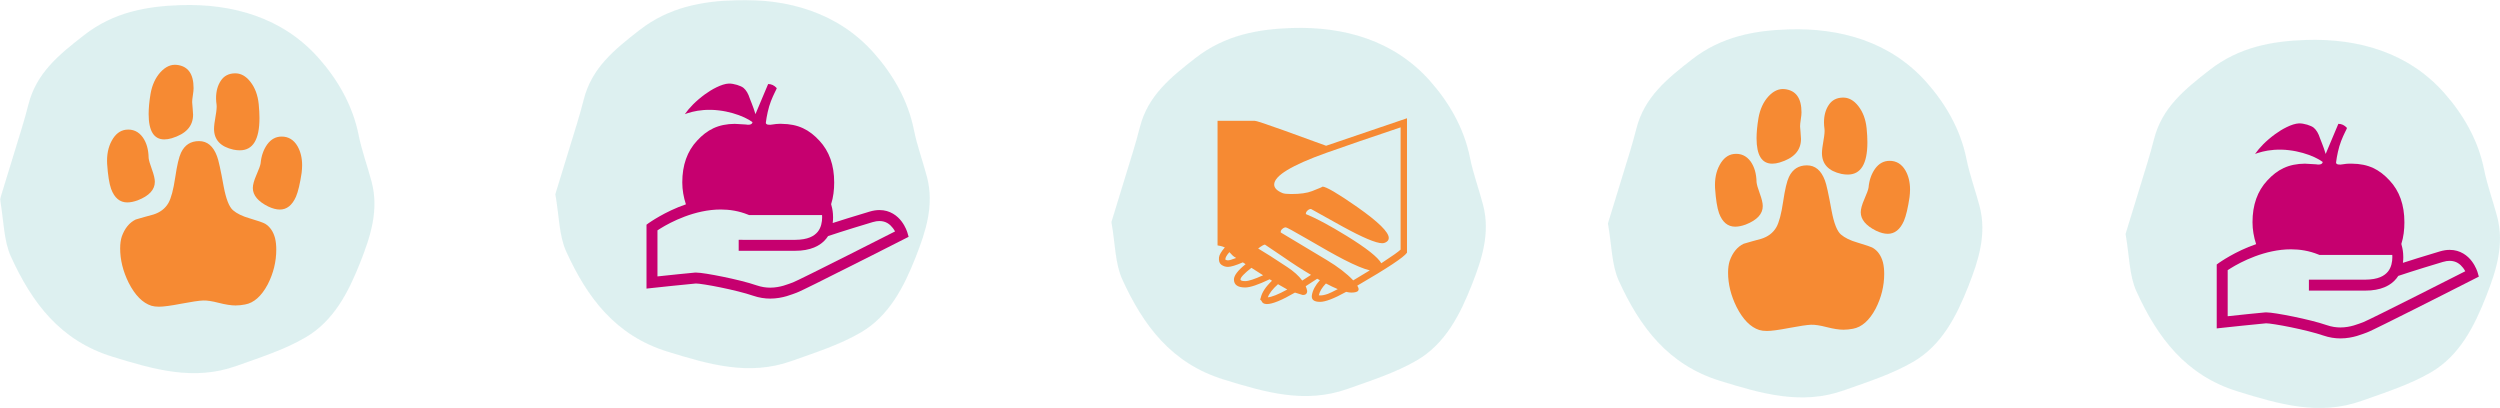 <?xml version="1.0" encoding="UTF-8"?>
<svg xmlns="http://www.w3.org/2000/svg" xmlns:xlink="http://www.w3.org/1999/xlink" width="1600" height="261.119" viewBox="0 0 1600 261.119">
<defs>
<filter id="filter-remove-color" x="0%" y="0%" width="100%" height="100%">
<feColorMatrix color-interpolation-filters="sRGB" values="0 0 0 0 1 0 0 0 0 1 0 0 0 0 1 0 0 0 1 0" />
</filter>
<mask id="mask-0">
<g filter="url(#filter-remove-color)">
<rect x="-160" y="-26.112" width="1920" height="313.343" fill="rgb(0%, 0%, 0%)" fill-opacity="0.27"/>
</g>
</mask>
<clipPath id="clip-0">
<path clip-rule="nonzero" d="M 0 3.164 L 239.652 3.164 L 239.652 238.82 L 0 238.82 Z M 0 3.164 "/>
</clipPath>
<clipPath id="clip-1">
<rect x="0" y="0" width="1600" height="262"/>
</clipPath>
<g id="source-8" clip-path="url(#clip-1)">
<g clip-path="url(#clip-0)">
<path fill-rule="nonzero" fill="rgb(51.373%, 78.824%, 78.824%)" fill-opacity="1" d="M 0 127.48 C 2.492 141.504 2.312 153.988 6.992 164.25 C 20.332 193.465 38.336 217.957 71.938 228.293 C 98.363 236.426 123.977 243.965 151.172 234.258 C 166.246 228.875 181.863 223.953 195.559 215.953 C 213.73 205.336 223.129 186.797 230.684 167.645 C 237.199 151.125 242.598 134.41 237.848 116.363 C 235.188 106.27 231.516 96.402 229.477 86.195 C 225.68 67.207 215.906 50.609 203.809 37.02 C 180.844 11.227 148.867 2.191 115.492 3.277 C 94.078 3.977 72.793 7.695 53.879 22.43 C 37.914 34.863 23.359 46.492 18.203 66.801 C 16.91 71.898 15.473 76.965 13.945 81.996 C 9.176 97.676 4.344 113.328 0 127.48 "/>
</g>
</g>
<mask id="mask-1">
<g filter="url(#filter-remove-color)">
<rect x="-160" y="-26.112" width="1920" height="313.343" fill="rgb(0%, 0%, 0%)" fill-opacity="0.27"/>
</g>
</mask>
<clipPath id="clip-2">
<path clip-rule="nonzero" d="M 355.41 0 L 595.062 0 L 595.062 235.656 L 355.41 235.656 Z M 355.41 0 "/>
</clipPath>
<clipPath id="clip-3">
<rect x="0" y="0" width="1600" height="262"/>
</clipPath>
<g id="source-24" clip-path="url(#clip-3)">
<g clip-path="url(#clip-2)">
<path fill-rule="nonzero" fill="rgb(51.373%, 78.824%, 78.824%)" fill-opacity="1" d="M 355.406 124.285 C 357.902 138.316 357.723 150.793 362.402 161.055 C 375.742 190.27 393.746 214.762 427.348 225.098 C 453.773 233.234 479.387 240.77 506.578 231.066 C 521.656 225.68 537.273 220.766 550.969 212.762 C 569.141 202.141 578.535 183.602 586.094 164.449 C 592.605 147.93 598.008 131.215 593.258 113.168 C 590.598 103.074 586.926 93.211 584.887 83.008 C 581.09 64.012 571.312 47.414 559.219 33.824 C 536.254 8.031 504.277 -1.004 470.898 0.086 C 449.488 0.781 428.203 4.508 409.289 19.234 C 393.324 31.668 378.77 43.297 373.613 63.605 C 372.32 68.703 370.883 73.77 369.355 78.801 C 364.586 94.48 359.754 110.133 355.406 124.285 "/>
</g>
</g>
<mask id="mask-2">
<g filter="url(#filter-remove-color)">
<rect x="-160" y="-26.112" width="1920" height="313.343" fill="rgb(0%, 0%, 0%)" fill-opacity="0.27"/>
</g>
</mask>
<clipPath id="clip-4">
<path clip-rule="nonzero" d="M 711.293 17.805 L 950.953 17.805 L 950.953 253.465 L 711.293 253.465 Z M 711.293 17.805 "/>
</clipPath>
<clipPath id="clip-5">
<rect x="0" y="0" width="1600" height="262"/>
</clipPath>
<g id="source-32" clip-path="url(#clip-5)">
<g clip-path="url(#clip-4)">
<path fill-rule="nonzero" fill="rgb(51.373%, 78.824%, 78.824%)" fill-opacity="1" d="M 711.297 142.117 C 713.793 156.141 713.609 168.625 718.289 178.887 C 731.629 208.102 749.637 232.594 783.234 242.93 C 809.66 251.062 835.277 258.602 862.469 248.898 C 877.547 243.512 893.164 238.598 906.859 230.59 C 925.027 219.973 934.426 201.434 941.98 182.281 C 948.496 165.762 953.895 149.047 949.145 131 C 946.484 120.906 942.812 111.035 940.773 100.832 C 936.977 81.844 927.203 65.246 915.105 51.656 C 892.145 25.863 860.164 16.828 826.789 17.914 C 805.379 18.613 784.09 22.332 765.176 37.066 C 749.215 49.5 734.656 61.129 729.5 81.438 C 728.207 86.535 726.773 91.602 725.242 96.633 C 720.48 112.312 715.641 127.965 711.297 142.117 "/>
</g>
</g>
<mask id="mask-3">
<g filter="url(#filter-remove-color)">
<rect x="-160" y="-26.112" width="1920" height="313.343" fill="rgb(0%, 0%, 0%)" fill-opacity="0.27"/>
</g>
</mask>
<clipPath id="clip-6">
<path clip-rule="nonzero" d="M 1029.066 18.746 L 1268.719 18.746 L 1268.719 254.344 L 1029.066 254.344 Z M 1029.066 18.746 "/>
</clipPath>
<clipPath id="clip-7">
<rect x="0" y="0" width="1600" height="262"/>
</clipPath>
<g id="source-40" clip-path="url(#clip-7)">
<g clip-path="url(#clip-6)">
<path fill-rule="nonzero" fill="rgb(51.373%, 78.824%, 78.824%)" fill-opacity="1" d="M 1029.066 143.004 C 1031.562 157.027 1031.383 169.512 1036.062 179.773 C 1049.398 208.988 1067.406 233.48 1101.008 243.816 C 1127.43 251.949 1153.047 259.488 1180.234 249.785 C 1195.316 244.398 1210.934 239.484 1224.629 231.477 C 1242.801 220.859 1252.195 202.32 1259.754 183.168 C 1266.266 166.648 1271.668 149.934 1266.918 131.887 C 1264.258 121.793 1260.586 111.93 1258.547 101.727 C 1254.75 82.73 1244.973 66.133 1232.879 52.543 C 1209.914 26.75 1177.938 17.715 1144.559 18.805 C 1123.148 19.5 1101.863 23.219 1082.945 37.953 C 1066.984 50.387 1052.43 62.016 1047.273 82.324 C 1045.98 87.422 1044.543 92.488 1043.016 97.52 C 1038.254 113.199 1033.414 128.852 1029.066 143.004 "/>
</g>
</g>
<mask id="mask-4">
<g filter="url(#filter-remove-color)">
<rect x="-160" y="-26.112" width="1920" height="313.343" fill="rgb(0%, 0%, 0%)" fill-opacity="0.27"/>
</g>
</mask>
<clipPath id="clip-8">
<path clip-rule="nonzero" d="M 1360.348 25.48 L 1600 25.48 L 1600 261.141 L 1360.348 261.141 Z M 1360.348 25.48 "/>
</clipPath>
<clipPath id="clip-9">
<rect x="0" y="0" width="1600" height="262"/>
</clipPath>
<g id="source-56" clip-path="url(#clip-9)">
<g clip-path="url(#clip-8)">
<path fill-rule="nonzero" fill="rgb(51.373%, 78.824%, 78.824%)" fill-opacity="1" d="M 1360.348 149.766 C 1362.844 163.789 1362.66 176.273 1367.34 186.535 C 1380.68 215.746 1398.688 240.238 1432.285 250.578 C 1458.711 258.715 1484.328 266.246 1511.512 256.547 C 1526.598 251.16 1542.215 246.242 1555.91 238.242 C 1574.078 227.621 1583.477 209.082 1591.031 189.926 C 1597.547 173.406 1602.945 156.695 1598.195 138.648 C 1595.535 128.555 1591.863 118.691 1589.824 108.484 C 1586.031 89.488 1576.254 72.895 1564.156 59.305 C 1541.195 33.512 1509.215 24.473 1475.84 25.562 C 1454.43 26.262 1433.141 29.98 1414.227 44.711 C 1398.266 57.148 1383.707 68.777 1378.551 89.086 C 1377.258 94.18 1375.824 99.25 1374.293 104.281 C 1369.531 119.961 1364.691 135.613 1360.348 149.766 "/>
</g>
</g>
</defs>
<g mask="url(#mask-0)">
<use xlink:href="#source-8"/>
</g>
<path fill-rule="nonzero" fill="rgb(96.471%, 54.118%, 20%)" fill-opacity="1" d="M 68.574 104.98 C 68.258 99.25 69.203 94.273 71.5 90.078 C 73.762 85.895 76.766 83.523 80.5 83.031 C 85.004 82.492 88.648 84.137 91.363 87.875 C 93.785 91.297 95.039 95.691 95.125 101.074 C 95.262 102.48 95.93 104.887 97.207 108.344 C 98.457 111.762 99.098 114.445 99.098 116.375 C 99.098 121.43 95.426 125.359 88.156 128.195 C 85.688 129.098 83.461 129.547 81.477 129.547 C 76.684 129.547 73.266 126.676 71.121 120.93 C 69.906 117.484 69.07 112.195 68.574 104.98 "/>
<path fill-rule="nonzero" fill="rgb(96.471%, 54.118%, 20%)" fill-opacity="1" d="M 129.957 192.316 C 127.367 192.422 122.688 193.109 116.027 194.371 C 109.336 195.66 104.602 196.293 101.75 196.293 C 99.859 196.293 98.207 196.074 96.887 195.684 C 91.234 193.859 86.414 188.945 82.348 180.969 C 78.699 173.598 76.902 166.27 76.902 159.008 C 76.902 156.051 77.254 153.547 77.938 151.391 C 79.848 146.055 82.852 142.414 86.895 140.473 C 90.637 139.371 94.371 138.301 98.113 137.32 C 102.453 135.961 105.699 133.531 107.812 129.875 C 109.52 126.848 110.98 121.418 112.137 113.574 C 113.301 105.73 114.543 100.434 115.863 97.723 C 118.199 92.762 122.035 90.301 127.367 90.301 C 132.645 90.301 136.48 93.516 138.883 99.965 C 139.836 102.32 141.25 108.816 143.16 119.402 C 144.684 127.398 146.645 132.441 149.129 134.559 C 151.617 136.695 155.121 138.395 159.684 139.711 C 164.934 141.254 168.266 142.414 169.676 143.191 C 172.812 145.105 174.914 148.211 176.039 152.445 C 176.578 154.68 176.816 157.109 176.816 159.727 C 176.816 167.496 174.977 174.922 171.359 181.992 C 167.305 189.59 162.465 193.871 156.809 194.879 C 154.688 195.285 152.656 195.496 150.75 195.496 C 147.902 195.496 144.324 194.926 140.059 193.844 C 135.762 192.727 132.402 192.223 129.957 192.316 "/>
<path fill-rule="nonzero" fill="rgb(96.471%, 54.118%, 20%)" fill-opacity="1" d="M 96.352 60.031 C 97.355 54.355 99.469 49.77 102.695 46.207 C 105.93 42.688 109.41 41.105 113.172 41.523 C 120.324 42.32 123.891 47.281 123.891 56.406 C 123.891 57.414 123.762 58.926 123.445 60.887 C 123.129 62.855 122.98 64.375 122.98 65.359 C 122.98 66.156 123.094 67.488 123.297 69.316 C 123.461 71.156 123.574 72.5 123.574 73.414 C 123.574 80.738 119.004 85.754 109.871 88.488 C 108.168 88.988 106.609 89.223 105.164 89.223 C 98.484 89.223 95.129 83.809 95.129 72.969 C 95.129 69.113 95.555 64.824 96.352 60.031 "/>
<path fill-rule="nonzero" fill="rgb(96.471%, 54.118%, 20%)" fill-opacity="1" d="M 165.578 66.645 C 164.988 60.891 163.223 56.141 160.277 52.391 C 157.371 48.641 154.008 46.816 150.273 46.934 C 146.336 47.027 143.344 48.582 141.34 51.641 C 139.316 54.66 138.281 58.391 138.281 62.852 C 138.281 64.242 138.41 65.637 138.598 66.938 C 138.801 68.359 138.598 70.742 138.012 74.066 C 137.355 77.809 136.98 80.598 136.98 82.414 C 136.98 89.477 141.117 93.91 149.406 95.773 C 150.91 96.078 152.281 96.195 153.504 96.195 C 161.852 96.195 166.059 89.344 166.059 75.578 C 166.059 73.051 165.914 70.07 165.578 66.645 "/>
<path fill-rule="nonzero" fill="rgb(96.471%, 54.118%, 20%)" fill-opacity="1" d="M 193.043 110.621 C 193.23 108.988 193.359 107.371 193.359 105.73 C 193.359 101.109 192.375 97.062 190.449 93.645 C 188.035 89.477 184.625 87.406 180.285 87.406 C 176.578 87.406 173.461 89.07 171.031 92.41 C 168.641 95.773 167.211 99.797 166.801 104.543 C 166.617 105.859 165.711 108.301 164.137 111.906 C 162.559 115.496 161.816 118.297 161.816 120.32 C 161.816 124.961 165.094 128.898 171.664 132.168 C 174.398 133.457 176.871 134.113 179.098 134.113 C 183.531 134.113 186.961 131.406 189.41 125.918 C 190.816 122.605 192.023 117.488 193.043 110.621 "/>
<g mask="url(#mask-1)">
<use xlink:href="#source-24"/>
</g>
<path fill-rule="nonzero" fill="rgb(77.647%, 0%, 43.529%)" fill-opacity="1" d="M 542.934 163.234 C 534.617 167.43 526.145 171.676 519.531 174.945 C 513.012 178.184 507.91 180.617 507.504 180.734 C 504.383 181.824 499.418 184.09 492.949 184.102 C 490.273 184.102 487.332 183.695 484.191 182.617 C 478.613 180.688 470.352 178.699 462.746 177.137 C 455.055 175.578 448.512 174.473 445.383 174.438 C 445.16 174.438 444.934 174.441 444.762 174.461 C 441.781 174.684 427.699 176.164 420.777 176.906 L 420.777 147.43 C 421.262 147.098 421.898 146.688 422.668 146.219 C 429.211 142.148 444.688 134.047 461.328 134.086 C 467.098 134.086 472.996 135.043 478.836 137.41 L 479.469 137.66 L 526.117 137.66 C 526.145 138.09 526.164 138.574 526.164 139.082 C 526.176 142.008 525.543 145.656 523.328 148.367 C 521.102 151.035 517.207 153.453 508.824 153.504 C 482.926 153.492 472.781 153.504 472.758 153.492 L 472.758 160.504 L 508.824 160.504 C 518.57 160.551 525.086 157.371 528.77 152.762 C 529.203 152.211 529.602 151.668 529.965 151.094 C 530.684 150.852 540.039 147.676 558.48 142.16 C 560.156 141.648 561.598 141.457 562.863 141.457 C 567.055 141.484 569.547 143.535 571.449 145.969 C 572.004 146.688 572.457 147.438 572.836 148.121 C 567.438 150.859 555.328 156.996 542.934 163.234 M 580.703 148.773 C 580.629 148.531 579.672 145.254 577.039 141.73 C 574.449 138.246 569.715 134.426 562.863 134.438 C 560.871 134.438 558.727 134.766 556.477 135.453 C 545.441 138.746 537.609 141.223 532.93 142.738 C 533.117 141.434 533.164 140.195 533.164 139.082 C 533.164 135.809 532.613 133.5 532.582 133.332 L 531.922 130.645 C 533.355 126.168 533.879 121.43 533.879 116.762 C 533.879 105.695 530.727 96.773 524.395 90.012 C 517.949 83.047 510.949 79.336 500.152 79.258 C 501.031 79.281 497.367 79.09 494.477 79.668 C 492.434 80.086 489.973 79.949 490.148 78.434 C 490.629 74.5 491.766 68.938 493.363 64.844 C 495.188 60.102 496.926 57.305 497.137 56.402 C 495.473 54.602 493.688 53.777 491.609 53.777 L 483.488 73.051 C 481.93 67.777 480.184 64.094 479.855 62.992 C 478.879 59.922 477.551 57.695 475.887 56.289 C 474.238 54.879 469.555 53.402 466.418 53.488 C 461.863 53.637 455.254 57.352 451.129 60.383 C 445.137 64.773 441.102 69.082 438.297 73.051 C 440.574 72.207 444.656 70.859 450.426 70.418 C 463.52 69.434 476.285 74.18 481.566 78.152 C 481.566 78.152 481.695 80.496 477.145 79.668 C 474.211 79.457 469.555 79.281 470.41 79.258 C 459.617 79.336 452.578 83.047 446.145 90.012 C 439.812 96.773 436.66 105.695 436.66 116.762 C 436.66 121.488 437.5 126.242 438.977 130.777 C 425.457 135.387 415.387 142.664 415.191 142.758 L 413.766 143.801 L 413.766 184.703 L 417.648 184.281 C 417.676 184.281 441.676 181.695 445.254 181.453 C 445.309 181.441 445.336 181.441 445.383 181.441 C 447.031 181.406 454.012 182.465 461.328 183.984 C 468.746 185.5 476.91 187.512 481.906 189.23 C 485.836 190.59 489.57 191.105 492.949 191.105 L 492.988 191.105 C 501.016 191.105 507.254 188.203 509.809 187.34 C 511.426 186.754 515.887 184.551 522.637 181.227 C 542.559 171.371 578.926 152.879 578.926 152.875 L 581.512 151.562 Z M 580.703 148.773 "/>
<g mask="url(#mask-2)">
<use xlink:href="#source-32"/>
</g>
<path fill-rule="nonzero" fill="rgb(96.471%, 54.118%, 20%)" fill-opacity="1" d="M 896.391 159.742 C 895.055 161.059 890.949 163.969 884.031 168.48 C 881.848 164.598 874.477 158.762 861.883 151 C 851 144.312 842.297 139.645 835.758 137.008 C 835.684 136.234 836.016 135.488 836.766 134.785 C 837.496 134.086 838.242 133.738 839.027 133.738 L 858.738 144.703 C 872.02 152.004 880.641 155.66 884.605 155.66 C 885.637 155.66 886.57 155.348 887.465 154.727 C 888.371 154.105 888.812 153.285 888.812 152.273 C 888.812 148.547 882.133 141.98 868.754 132.578 C 856.172 123.793 848.68 119.406 846.266 119.406 C 846.953 119.406 844.785 120.363 839.723 122.309 C 836.543 123.559 832.109 124.18 826.445 124.18 C 823.715 124.18 821.852 123.984 820.84 123.586 C 817.266 122.121 815.48 120.293 815.48 118.117 C 815.48 112.523 826.602 105.762 848.828 97.832 C 861.492 93.324 877.344 87.891 896.391 81.512 Z M 866.066 179.441 C 861.961 175.082 856.285 170.734 849.051 166.379 C 836.926 159.078 827.137 153.215 819.684 148.781 C 819.531 148.008 819.832 147.27 820.609 146.562 C 821.391 145.863 822.156 145.512 822.941 145.512 C 823.484 145.512 827.91 147.926 836.234 152.742 C 846.566 158.805 854.543 163.273 860.133 166.156 C 867.43 169.883 872.949 172.172 876.676 173.031 C 873.027 175.281 869.492 177.418 866.066 179.441 M 849.871 188.07 C 847.473 188.914 845.523 189.242 844.043 189.008 C 844.586 186.512 846.109 183.988 848.594 181.426 C 851.387 182.898 853.922 184.109 856.172 185.039 C 853.215 186.586 851.125 187.605 849.871 188.07 M 833.445 179.559 C 831.199 176.523 827.996 173.648 823.871 170.934 C 815.785 165.57 809.574 161.605 805.223 159.043 C 807.414 157.387 808.852 156.547 809.562 156.547 L 820.98 164.246 C 827.582 168.84 833.609 172.723 839.051 175.91 C 837.023 177.238 835.156 178.449 833.445 179.559 M 811.402 190.285 C 812.34 187.723 814.512 184.918 817.922 181.891 C 820.266 183.289 822.246 184.414 823.871 185.273 C 818.055 188.457 813.887 190.125 811.402 190.285 M 796.938 179.91 C 794.918 179.91 793.91 179.559 793.91 178.855 C 793.91 177.531 796.254 175.055 800.91 171.398 C 803.547 173.102 806.031 174.707 808.375 176.172 C 802.938 178.66 799.125 179.91 796.938 179.91 M 785.863 166.625 C 785.316 166.625 784.785 166.465 784.227 166.156 L 784.227 165.914 C 784.227 164.832 785.082 163.312 786.812 161.371 C 788.344 163.156 789.551 164.246 790.418 164.633 C 790.488 164.719 790.734 164.871 791.121 165.105 C 788.539 166.109 786.812 166.625 785.863 166.625 M 848.711 93.285 L 821.074 83.25 C 809.801 79.219 803.781 77.234 803.008 77.305 L 779.23 77.305 L 779.23 157.059 C 780.629 157.293 781.68 157.527 782.363 157.754 C 783.074 157.988 783.57 158.184 783.887 158.336 C 781.562 161.059 780.312 163.203 780.156 164.754 C 779.93 167.004 780.449 168.582 781.719 169.473 C 783.016 170.367 784.379 170.812 785.863 170.812 C 787.73 170.812 790.93 169.848 795.434 167.902 L 797.184 169.074 C 792.195 173.102 789.723 176.367 789.723 178.855 C 789.723 182.277 792.129 183.988 796.938 183.988 C 800.055 183.988 805.262 182.234 812.562 178.738 L 814.086 179.676 C 810.047 183.484 807.637 187.137 806.852 190.629 L 806.504 191.684 L 807.32 192.504 C 807.793 193.898 808.957 194.602 810.82 194.602 C 814.391 194.602 820.375 192.145 828.777 187.254 C 829.707 187.566 831.34 188.07 833.672 188.773 C 835.602 188.844 836.59 187.988 836.59 186.199 C 836.434 185.273 836.117 184.27 835.652 183.172 C 837.82 181.773 840.27 180.18 842.992 178.398 C 843.387 178.551 843.965 178.855 844.738 179.324 C 841.855 182.512 840.156 185.695 839.613 188.883 C 839.148 191.758 840.891 193.188 844.859 193.188 C 848.277 193.188 853.828 191.059 861.539 186.785 C 862.852 187.102 863.941 187.254 864.797 187.254 C 867.359 187.254 868.879 186.785 869.336 185.855 C 869.734 185.152 869.492 184.133 868.637 182.828 C 887.91 171.633 898.535 164.598 900.477 161.723 L 900.477 75.684 Z M 848.711 93.285 "/>
<g mask="url(#mask-3)">
<use xlink:href="#source-40"/>
</g>
<path fill-rule="nonzero" fill="rgb(96.471%, 54.118%, 20%)" fill-opacity="1" d="M 1097.641 120.504 C 1097.324 114.773 1098.273 109.797 1100.57 105.602 C 1102.832 101.418 1105.836 99.047 1109.566 98.555 C 1114.074 98.016 1117.715 99.668 1120.434 103.398 C 1122.852 106.824 1124.105 111.215 1124.195 116.598 C 1124.328 118.004 1124.996 120.41 1126.273 123.871 C 1127.527 127.285 1128.168 129.969 1128.168 131.902 C 1128.168 136.953 1124.492 140.883 1117.223 143.723 C 1114.758 144.621 1112.531 145.07 1110.547 145.07 C 1105.754 145.07 1102.332 142.199 1100.191 136.453 C 1098.977 133.012 1098.141 127.719 1097.641 120.504 "/>
<path fill-rule="nonzero" fill="rgb(96.471%, 54.118%, 20%)" fill-opacity="1" d="M 1159.023 207.84 C 1156.434 207.945 1151.754 208.637 1145.094 209.895 C 1138.406 211.184 1133.672 211.816 1130.82 211.816 C 1128.926 211.816 1127.273 211.602 1125.957 211.207 C 1120.305 209.387 1115.484 204.473 1111.418 196.492 C 1107.77 189.125 1105.969 181.789 1105.969 174.531 C 1105.969 171.566 1106.32 169.074 1107.008 166.918 C 1108.918 161.582 1111.922 157.938 1115.965 155.996 C 1119.707 154.898 1123.438 153.824 1127.18 152.848 C 1131.523 151.488 1134.766 149.055 1136.883 145.402 C 1138.586 142.371 1140.051 136.941 1141.203 129.098 C 1142.371 121.254 1143.613 115.961 1144.93 113.242 C 1147.266 108.285 1151.105 105.824 1156.434 105.824 C 1161.711 105.824 1165.551 109.043 1167.953 115.492 C 1168.906 117.848 1170.316 124.344 1172.227 134.926 C 1173.75 142.922 1175.711 147.961 1178.195 150.082 C 1180.688 152.219 1184.188 153.918 1188.754 155.238 C 1194 156.777 1197.332 157.938 1198.746 158.715 C 1201.879 160.633 1203.984 163.734 1205.105 167.965 C 1205.645 170.203 1205.887 172.633 1205.887 175.254 C 1205.887 183.02 1204.047 190.441 1200.426 197.52 C 1196.375 205.109 1191.535 209.398 1185.875 210.406 C 1183.754 210.809 1181.723 211.02 1179.82 211.02 C 1176.973 211.02 1173.395 210.453 1169.129 209.367 C 1164.828 208.25 1161.473 207.746 1159.023 207.84 "/>
<path fill-rule="nonzero" fill="rgb(96.471%, 54.118%, 20%)" fill-opacity="1" d="M 1125.422 75.555 C 1126.422 69.879 1128.539 65.293 1131.766 61.73 C 1135 58.211 1138.477 56.629 1142.238 57.043 C 1149.391 57.84 1152.957 62.809 1152.957 71.93 C 1152.957 72.938 1152.828 74.449 1152.512 76.41 C 1152.199 78.379 1152.051 79.895 1152.051 80.887 C 1152.051 81.684 1152.164 83.012 1152.367 84.84 C 1152.531 86.68 1152.641 88.02 1152.641 88.934 C 1152.641 96.27 1148.074 101.277 1138.941 104.012 C 1137.238 104.512 1135.68 104.746 1134.23 104.746 C 1127.555 104.746 1124.195 99.332 1124.195 88.488 C 1124.195 84.637 1124.625 80.348 1125.422 75.555 "/>
<path fill-rule="nonzero" fill="rgb(96.471%, 54.118%, 20%)" fill-opacity="1" d="M 1194.648 82.168 C 1194.055 76.414 1192.293 71.672 1189.348 67.918 C 1186.441 64.168 1183.078 62.34 1179.34 62.457 C 1175.406 62.551 1172.41 64.109 1170.406 67.168 C 1168.387 70.184 1167.352 73.914 1167.352 78.383 C 1167.352 79.766 1167.48 81.16 1167.668 82.461 C 1167.871 83.883 1167.668 86.27 1167.082 89.59 C 1166.426 93.332 1166.051 96.121 1166.051 97.938 C 1166.051 105 1170.184 109.438 1178.473 111.297 C 1179.98 111.602 1181.352 111.719 1182.574 111.719 C 1190.922 111.719 1195.129 104.867 1195.129 91.102 C 1195.129 88.578 1194.98 85.594 1194.648 82.168 "/>
<path fill-rule="nonzero" fill="rgb(96.471%, 54.118%, 20%)" fill-opacity="1" d="M 1222.113 126.145 C 1222.301 124.516 1222.43 122.895 1222.43 121.254 C 1222.43 116.633 1221.445 112.586 1219.516 109.168 C 1217.105 105 1213.695 102.93 1209.355 102.93 C 1205.645 102.93 1202.531 104.594 1200.098 107.934 C 1197.707 111.297 1196.281 115.32 1195.871 120.07 C 1195.688 121.383 1194.781 123.824 1193.203 127.43 C 1191.629 131.02 1190.883 133.82 1190.883 135.848 C 1190.883 140.484 1194.164 144.422 1200.73 147.691 C 1203.469 148.98 1205.938 149.637 1208.164 149.637 C 1212.598 149.637 1216.031 146.93 1218.48 141.441 C 1219.887 138.129 1221.094 133.012 1222.113 126.145 "/>
<g mask="url(#mask-4)">
<use xlink:href="#source-56"/>
</g>
<path fill-rule="nonzero" fill="rgb(77.647%, 0%, 43.529%)" fill-opacity="1" d="M 1547.871 188.715 C 1539.555 192.906 1531.086 197.156 1524.473 200.422 C 1517.953 203.664 1512.848 206.094 1512.445 206.211 C 1509.324 207.301 1504.355 209.566 1497.887 209.578 C 1495.211 209.578 1492.27 209.176 1489.133 208.098 C 1483.555 206.164 1475.289 204.18 1467.688 202.613 C 1459.996 201.055 1453.453 199.949 1450.324 199.914 C 1450.102 199.914 1449.871 199.918 1449.703 199.938 C 1446.723 200.16 1432.637 201.641 1425.715 202.387 L 1425.715 172.91 C 1426.199 172.574 1426.84 172.164 1427.605 171.695 C 1434.148 167.625 1449.625 159.523 1466.27 159.566 C 1472.039 159.566 1477.938 160.52 1483.777 162.887 L 1484.41 163.141 L 1531.055 163.141 C 1531.086 163.566 1531.102 164.051 1531.102 164.562 C 1531.113 167.484 1530.48 171.133 1528.266 173.84 C 1526.039 176.512 1522.145 178.93 1513.762 178.984 C 1487.867 178.973 1477.719 178.984 1477.695 178.973 L 1477.695 185.984 L 1513.762 185.984 C 1523.512 186.031 1530.023 182.852 1533.707 178.238 C 1534.141 177.691 1534.539 177.145 1534.902 176.57 C 1535.625 176.332 1544.98 173.156 1563.418 167.637 C 1565.094 167.129 1566.535 166.934 1567.801 166.934 C 1571.996 166.965 1574.484 169.016 1576.387 171.445 C 1576.945 172.164 1577.395 172.914 1577.777 173.602 C 1572.375 176.336 1560.27 182.477 1547.871 188.715 M 1585.645 174.25 C 1585.566 174.012 1584.613 170.727 1581.977 167.211 C 1579.387 163.727 1574.656 159.906 1567.801 159.918 C 1565.809 159.918 1563.664 160.246 1561.418 160.93 C 1550.379 164.223 1542.547 166.699 1537.867 168.219 C 1538.055 166.91 1538.102 165.676 1538.102 164.562 C 1538.102 161.289 1537.551 158.98 1537.523 158.809 L 1536.859 156.121 C 1538.297 151.645 1538.816 146.906 1538.816 142.238 C 1538.816 131.172 1535.664 122.25 1529.332 115.492 C 1522.891 108.527 1515.891 104.812 1505.094 104.738 C 1505.973 104.762 1502.305 104.566 1499.418 105.148 C 1497.371 105.562 1494.914 105.43 1495.09 103.91 C 1495.57 99.98 1496.707 94.414 1498.305 90.32 C 1500.125 85.582 1501.867 82.781 1502.078 81.879 C 1500.414 80.082 1498.625 79.254 1496.547 79.254 L 1488.43 98.527 C 1486.871 93.254 1485.125 89.57 1484.797 88.469 C 1483.816 85.398 1482.488 83.176 1480.824 81.77 C 1479.18 80.355 1474.492 78.879 1471.359 78.969 C 1466.801 79.113 1460.195 82.828 1456.07 85.863 C 1450.078 90.25 1446.043 94.562 1443.234 98.527 C 1445.516 97.684 1449.598 96.332 1455.367 95.898 C 1468.461 94.906 1481.223 99.656 1486.508 103.629 C 1486.508 103.629 1486.637 105.973 1482.086 105.148 C 1479.148 104.938 1474.492 104.762 1475.348 104.738 C 1464.559 104.812 1457.516 108.527 1451.086 115.492 C 1444.754 122.25 1441.602 131.172 1441.602 142.238 C 1441.602 146.965 1442.438 151.723 1443.914 156.258 C 1430.395 160.867 1420.324 168.141 1420.133 168.23 L 1418.703 169.277 L 1418.703 210.184 L 1422.586 209.762 C 1422.617 209.762 1446.617 207.172 1450.195 206.93 C 1450.246 206.918 1450.277 206.918 1450.324 206.918 C 1451.969 206.883 1458.953 207.945 1466.27 209.461 C 1473.684 210.98 1481.852 212.988 1486.848 214.711 C 1490.777 216.07 1494.508 216.586 1497.887 216.586 L 1497.93 216.586 C 1505.953 216.586 1512.191 213.68 1514.746 212.82 C 1516.363 212.234 1520.828 210.031 1527.574 206.703 C 1547.496 196.852 1583.863 178.355 1583.863 178.352 L 1586.453 177.039 Z M 1585.645 174.25 "/>
</svg>
